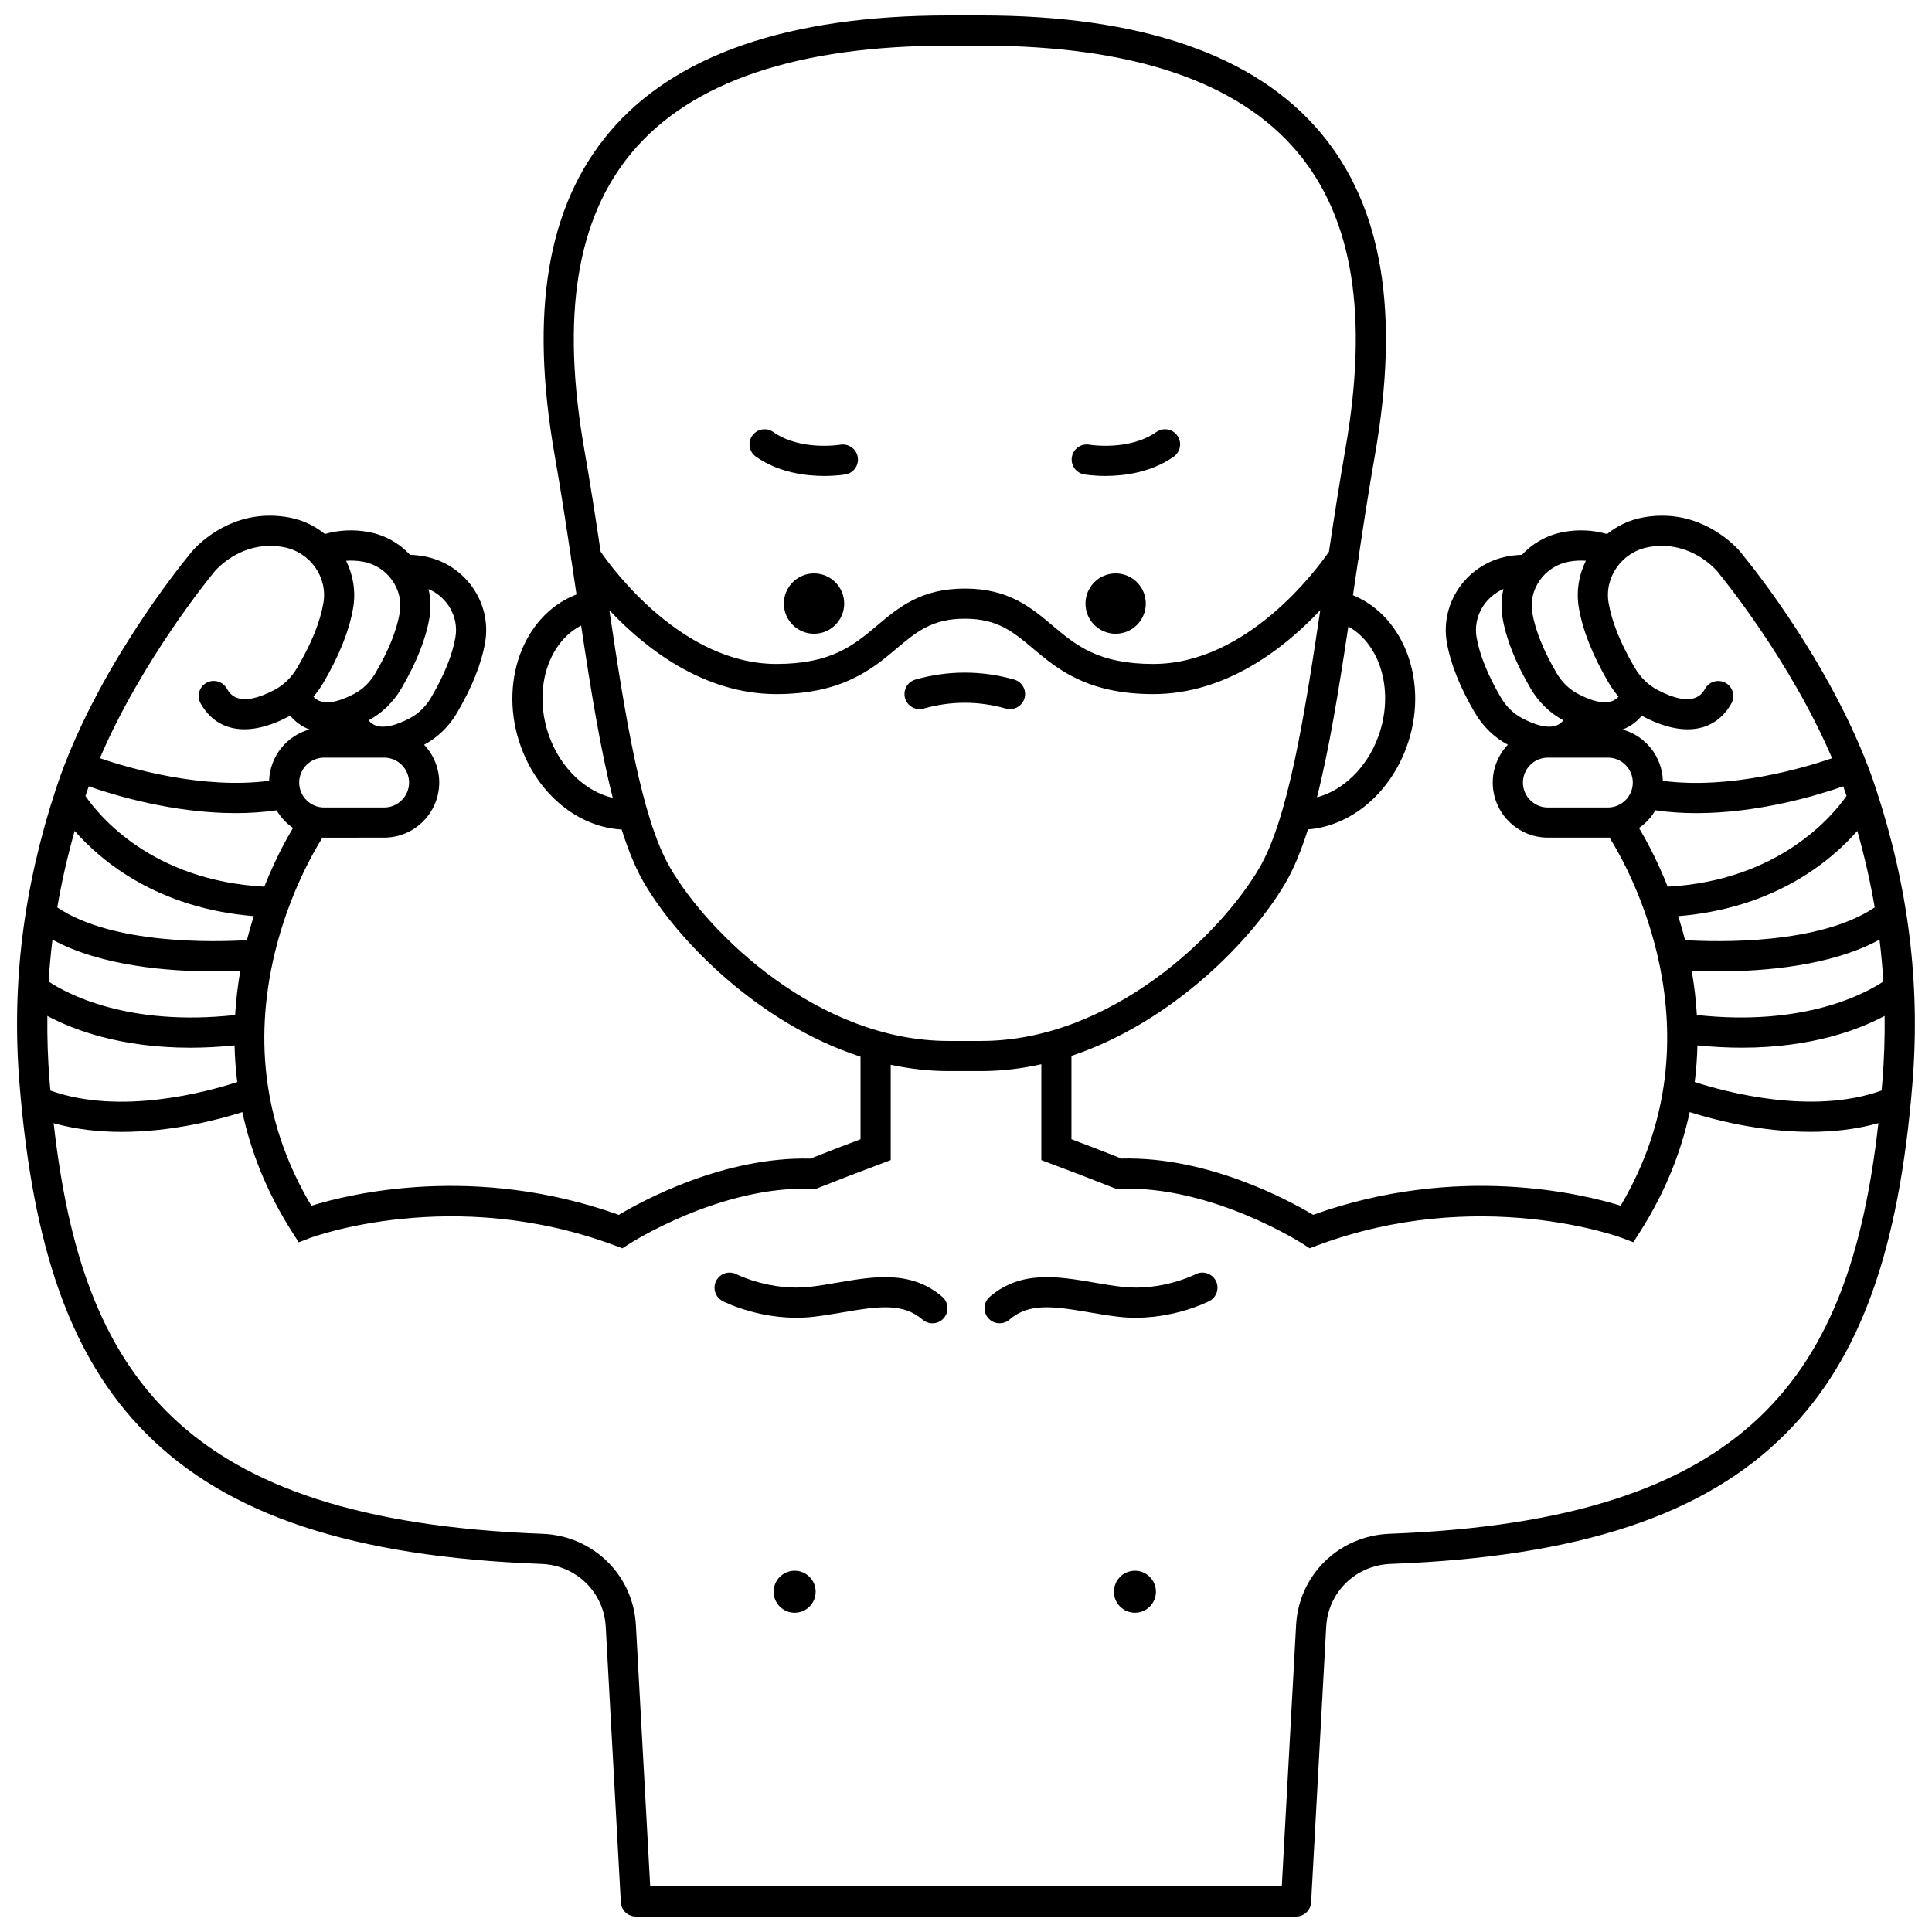 <?xml version="1.0" encoding="UTF-8"?>
<!-- Uploaded to: ICON Repo, www.svgrepo.com, Generator: ICON Repo Mixer Tools -->
<svg width="800px" height="800px" version="1.1" viewBox="144 144 512 512" xmlns="http://www.w3.org/2000/svg">
 <defs>
  <clipPath id="a">
   <path d="m148.09 148.09h503.81v503.81h-503.81z"/>
  </clipPath>
 </defs>
 <g clip-path="url(#a)">
  <path d="m641.1 352.87c-10.27-31.098-33.156-59.262-35.008-61.512-0.516-0.711-1.047-1.344-1.613-1.93-3.199-3.309-12.055-10.738-25.184-8.277-3.562 0.668-6.754 2.215-9.395 4.363-3.731-1.062-7.594-1.254-11.523-0.539-4.406 0.801-8.211 3.008-11.059 6.047-1.23 0.047-2.473 0.18-3.707 0.402-10.738 1.953-18 12.168-16.191 22.773 0.961 5.633 3.469 11.93 7.453 18.719 2.129 3.625 5.141 6.535 8.723 8.441-2.477 2.617-4.004 6.137-4.004 10.016 0 8.051 6.551 14.602 14.602 14.602h15.906c0.145 0 0.281-0.016 0.426-0.02 4.445 7.047 30.227 51.629 2.957 97.566-10.188-3.152-43.34-11.234-81.484 2.418-6.199-3.707-27.785-15.508-50.777-14.906l-7.535-2.949-5.738-2.172v-22.094c26.797-8.941 48.047-30.871 56.777-45.926 2.215-3.82 4.152-8.586 5.894-14.09 11.184-0.863 21.508-9.246 26.113-21.781 6.098-16.582-0.266-34.59-14.18-40.289 0.066-0.449 0.133-0.895 0.199-1.348 0.379-2.559 0.762-5.141 1.148-7.727 0.102-0.355 0.16-0.711 0.16-1.07 1.344-8.992 2.75-18.09 4.301-26.91 6.684-38.047 1.973-66.027-14.41-85.539-17.305-20.598-47.559-31.043-89.926-31.043h-8.691c-42.367 0-72.621 10.445-89.922 31.051-16.383 19.512-21.094 47.492-14.41 85.539 1.551 8.82 2.953 17.918 4.301 26.906 0 0.359 0.059 0.719 0.16 1.074 0.387 2.586 0.77 5.168 1.148 7.727 0.059 0.383 0.113 0.766 0.168 1.148-0.094 0.035-0.191 0.066-0.285 0.105-14.066 5.598-20.523 23.715-14.395 40.383 4.684 12.734 15.262 21.172 26.652 21.805 1.738 5.496 3.676 10.254 5.887 14.066 8.797 15.168 30.316 37.32 57.41 46.129v21.895l-5.781 2.188-7.492 2.934c-22.984-0.57-44.578 11.195-50.777 14.906-38.145-13.656-71.297-5.57-81.484-2.418-12.184-20.477-15.453-42.957-9.719-66.871 3.805-15.871 10.59-27.395 12.676-30.695 0.145 0.004 0.281 0.023 0.426 0.023l15.902-0.012c8.051 0 14.602-6.551 14.602-14.602 0-3.879-1.531-7.398-4.004-10.016 3.582-1.906 6.594-4.816 8.723-8.441 3.984-6.789 6.492-13.09 7.453-18.719 1.809-10.605-5.453-20.824-16.191-22.773-1.234-0.223-2.473-0.355-3.707-0.402-2.848-3.043-6.652-5.25-11.062-6.051-3.93-0.715-7.793-0.523-11.523 0.539-2.641-2.148-5.832-3.695-9.395-4.363-13.133-2.461-21.984 4.969-25.184 8.277-0.566 0.586-1.098 1.219-1.613 1.93-1.852 2.25-24.738 30.41-35.008 61.512-8.676 26.273-11.859 51.859-9.727 78.223 3.578 44.328 13.863 72.879 33.34 92.582 21.613 21.863 54.969 32.914 104.96 34.781 9.23 0.344 16.566 7.492 17.066 16.625l4 73.047c0.117 2.117 1.867 3.777 3.992 3.777h174.95c2.121 0 3.875-1.66 3.992-3.777l4-73.047c0.5-9.133 7.836-16.281 17.066-16.625 49.992-1.867 83.344-12.922 104.96-34.781 19.48-19.699 29.762-48.254 33.34-92.582 2.133-26.363-1.051-51.949-9.727-78.223zm1.766 77.578c-0.07 0.855-0.145 1.703-0.219 2.551-18.492 6.637-41.508 0.348-49.527-2.258 0.414-3.316 0.641-6.559 0.715-9.707 4.16 0.422 8.082 0.613 11.762 0.613 18.512 0 30.984-4.758 37.852-8.426 0.07 5.715-0.117 11.453-0.582 17.227zm-6.652-66.246c1.922 6.785 3.453 13.531 4.609 20.27-14.676 9.879-41.547 9.199-50.254 8.68-0.566-2.211-1.18-4.336-1.824-6.363 25.508-2.07 40.418-14.566 47.469-22.586zm-36.82 37.219c11.871 0 29.777-1.363 42.699-8.402 0.457 3.691 0.789 7.387 1.02 11.086-4.746 3.16-20.883 11.988-49.426 8.879-0.242-4.141-0.73-8.062-1.371-11.723 1.953 0.09 4.352 0.16 7.078 0.16zm-18.621-112.41c9.309-1.754 15.66 3.598 17.961 5.977 0.324 0.336 0.637 0.715 0.953 1.152 0.055 0.074 0.109 0.148 0.168 0.223 0.207 0.25 18.52 22.512 29.676 48.574-7.629 2.617-26.992 8.32-44.852 6-0.199-6.504-4.66-11.938-10.688-13.609 2.297-0.863 3.957-2.293 5.109-3.668 0.129 0.07 0.254 0.152 0.387 0.223 10.465 5.519 18.973 4.258 23.344-3.453 1.09-1.922 0.414-4.359-1.508-5.445-1.922-1.086-4.359-0.41-5.445 1.508-0.754 1.332-3.051 5.387-12.66 0.324-2.41-1.273-4.477-3.285-5.965-5.82-3.766-6.402-6.106-12.207-6.961-17.242-1.168-6.828 3.539-13.438 10.48-14.742zm-20.961 3.832c1.508-0.273 2.996-0.348 4.465-0.246-1.859 3.766-2.613 8.094-1.867 12.484 1.02 5.996 3.695 12.711 7.953 19.953 0.754 1.281 1.621 2.473 2.566 3.57-1.172 1.367-3.871 2.852-10.668-0.672-2.332-1.207-4.312-3.113-5.719-5.512-3.492-5.953-5.672-11.344-6.469-16.02-1.078-6.301 3.289-12.387 9.738-13.559zm-24.508 20.02c-0.922-5.41 2.164-10.645 7.125-12.77-0.574 2.453-0.684 5.043-0.238 7.664 0.961 5.633 3.469 11.93 7.453 18.719 2.117 3.606 5.109 6.504 8.664 8.41-1.086 1.406-3.719 3.184-10.816-0.488-2.336-1.211-4.312-3.117-5.719-5.512-3.496-5.957-5.672-11.348-6.469-16.023zm12.285 38.523c0-3.644 2.965-6.606 6.606-6.606h15.906c3.644 0 6.606 2.965 6.606 6.606 0 3.644-2.965 6.606-6.606 6.606h-15.906c-3.641 0-6.606-2.965-6.606-6.606zm35.105 7.352c3.617 0.527 7.273 0.754 10.883 0.754 16.566 0 32.176-4.746 38.902-7.098 0.301 0.844 0.594 1.688 0.875 2.531-3.535 5.082-17.73 22.426-47.402 24.051-2.824-7.109-5.754-12.469-7.602-15.559 1.773-1.215 3.254-2.82 4.344-4.68zm-73.465-19.461c-3.016 8.203-9.32 14.188-16.215 16.023 3.273-12.941 5.816-28.68 8.309-45.281 8.684 4.883 12.242 17.461 7.906 29.258zm-197.69-154.98c15.711-18.711 43.902-28.199 83.797-28.199h8.691c39.895 0 68.09 9.488 83.801 28.199 14.77 17.59 18.91 43.438 12.66 79.016-1.555 8.84-2.957 17.926-4.301 26.898-3.25 4.707-21.711 29.742-46.551 29.742-14.621 0-20.5-4.953-26.727-10.195-5.715-4.812-11.621-9.785-23.227-9.785-11.609 0-17.516 4.973-23.227 9.785-6.231 5.242-12.109 10.195-26.73 10.195-24.844 0-43.305-25.043-46.547-29.742-1.344-8.977-2.746-18.059-4.301-26.898-6.254-35.578-2.109-61.426 12.66-79.016zm-21.934 154.98c-4.414-12.012-0.637-24.824 8.398-29.512 2.512 16.758 5.074 32.641 8.383 45.676-7.117-1.648-13.684-7.738-16.781-16.164zm31.949 34.617c-7.492-12.922-11.793-39.391-16.074-68.195 9.281 9.875 24.781 22.242 44.25 22.242 17.535 0 25.488-6.695 31.875-12.074 5.246-4.418 9.391-7.906 18.078-7.906 8.691 0 12.832 3.488 18.078 7.906 6.387 5.379 14.34 12.074 31.875 12.074 19.465 0 34.969-12.367 44.25-22.242-4.285 28.805-8.586 55.273-16.074 68.195-10.305 17.773-39.449 45.965-73.785 45.965h-8.691c-34.336 0-63.48-28.191-73.781-45.965zm-164.42 56.559c-0.465-5.773-0.652-11.508-0.586-17.227 6.867 3.668 19.336 8.426 37.852 8.426 3.68 0 7.602-0.191 11.762-0.613 0.07 3.148 0.297 6.391 0.715 9.711-8.012 2.613-30.992 8.914-49.527 2.254-0.074-0.848-0.148-1.695-0.215-2.551zm49.176-17.465c-28.539 3.109-44.68-5.715-49.426-8.879 0.23-3.699 0.559-7.391 1.02-11.086 12.922 7.039 30.828 8.402 42.699 8.402 2.723 0 5.125-0.07 7.078-0.16-0.637 3.656-1.125 7.582-1.371 11.723zm3.121-19.836c-8.703 0.52-35.578 1.199-50.254-8.68 1.156-6.734 2.688-13.484 4.609-20.27 7.047 8.02 21.961 20.516 47.469 22.582-0.645 2.035-1.262 4.16-1.824 6.367zm4.613-14.176c-29.855-1.621-43.863-18.867-47.406-24.039 0.285-0.852 0.578-1.699 0.883-2.547 6.723 2.352 22.332 7.098 38.902 7.098 3.609 0 7.266-0.227 10.883-0.754 1.09 1.859 2.57 3.465 4.344 4.68-1.852 3.094-4.781 8.457-7.606 15.562zm31.758-20.984h-15.906c-3.644 0-6.606-2.965-6.606-6.606 0-3.644 2.965-6.606 6.606-6.606h15.906c3.644 0 6.606 2.965 6.606 6.606s-2.961 6.606-6.606 6.606zm18.891-45.129c-0.797 4.68-2.973 10.066-6.469 16.02-1.406 2.394-3.383 4.301-5.719 5.512-7.098 3.676-9.73 1.895-10.816 0.492 3.555-1.906 6.547-4.805 8.66-8.41 3.984-6.789 6.492-13.09 7.453-18.719 0.445-2.617 0.336-5.211-0.238-7.66 4.965 2.121 8.055 7.356 7.129 12.766zm-24.504-20.02c6.449 1.172 10.816 7.258 9.738 13.566-0.797 4.676-2.973 10.066-6.469 16.02-1.406 2.398-3.383 4.305-5.719 5.512-6.797 3.519-9.496 2.035-10.668 0.668 0.945-1.098 1.812-2.285 2.566-3.57 4.258-7.242 6.934-13.957 7.953-19.953 0.746-4.391-0.008-8.719-1.867-12.484 1.469-0.105 2.957-0.027 4.465 0.242zm-40.047 3.519c0.059-0.07 0.117-0.145 0.168-0.223 0.316-0.438 0.625-0.816 0.953-1.152 2.297-2.379 8.652-7.731 17.961-5.977 6.941 1.305 11.645 7.914 10.488 14.734-0.855 5.039-3.199 10.84-6.965 17.242-1.492 2.535-3.555 4.551-5.965 5.82-9.609 5.066-11.906 1.008-12.66-0.324-1.09-1.922-3.527-2.598-5.445-1.508-1.922 1.09-2.598 3.527-1.508 5.445 4.371 7.711 12.879 8.973 23.34 3.453 0.133-0.07 0.258-0.152 0.387-0.223 1.148 1.375 2.809 2.805 5.109 3.668-6.027 1.672-10.488 7.106-10.688 13.609-17.855 2.32-37.223-3.387-44.852-6 11.152-26.055 29.469-48.316 29.676-48.566zm312.09 254.11c-13.383 0.5-24.02 10.891-24.75 24.176l-3.793 69.27h-167.38l-3.793-69.27c-0.727-13.281-11.367-23.676-24.75-24.176-96.16-3.594-122.08-42.492-129.55-108.82 5.938 1.668 12.086 2.312 18.027 2.312 13.359 0 25.637-3.231 31.988-5.242 2.188 10.195 6.281 20.941 13.18 31.754l1.75 2.746 3.043-1.16c0.375-0.145 37.859-14.066 80.844 2.047l1.895 0.707 1.691-1.102c0.242-0.156 24.297-15.633 48.68-14.66l0.836 0.031 8.992-3.519 10.906-4.125v-25.27c4.961 1.066 10.07 1.672 15.297 1.672h8.691c5.449 0 10.77-0.656 15.93-1.812v25.406l10.863 4.106 9.035 3.535 0.836-0.031c24.406-0.961 48.438 14.504 48.676 14.656l1.695 1.105 1.895-0.711c42.852-16.07 80.473-2.188 80.844-2.047l3.043 1.16 1.75-2.746c6.898-10.809 10.996-21.555 13.18-31.75 6.352 2.012 18.625 5.242 31.988 5.242 5.938 0 12.086-0.645 18.027-2.312-7.481 66.332-33.398 105.23-129.56 108.82z"/>
 </g>
 <path d="m447.65 303.95c0 4.418-3.578 7.996-7.992 7.996s-7.992-3.578-7.992-7.996c0-4.414 3.578-7.992 7.992-7.992s7.992 3.578 7.992 7.992"/>
 <path d="m344.33 265.02c6.023 4.246 13.23 5.113 18.113 5.113 3.199 0 5.406-0.371 5.625-0.41 2.168-0.383 3.613-2.445 3.238-4.617s-2.445-3.617-4.613-3.258c-0.105 0.02-10.539 1.727-17.762-3.359-1.805-1.273-4.297-0.84-5.57 0.965-1.27 1.801-0.836 4.293 0.969 5.566z"/>
 <path d="m367.72 303.95c0 4.418-3.578 7.996-7.992 7.996-4.414 0-7.992-3.578-7.992-7.996 0-4.414 3.578-7.992 7.992-7.992 4.414 0 7.992 3.578 7.992 7.992"/>
 <path d="m431.31 269.72c0.223 0.039 2.426 0.41 5.625 0.41 4.883 0 12.09-0.867 18.113-5.113 1.805-1.27 2.238-3.766 0.965-5.566-1.273-1.805-3.766-2.238-5.57-0.965-7.191 5.066-17.578 3.391-17.758 3.359-2.164-0.383-4.238 1.074-4.621 3.242-0.379 2.176 1.074 4.25 3.246 4.633z"/>
 <path d="m410.58 331.78c0.363 0.105 0.73 0.152 1.09 0.152 1.742 0 3.344-1.148 3.844-2.91 0.602-2.125-0.633-4.332-2.754-4.934-8.66-2.453-17.496-2.453-26.156 0-2.125 0.602-3.356 2.809-2.754 4.934 0.602 2.125 2.809 3.359 4.934 2.758 7.242-2.055 14.555-2.055 21.797 0z"/>
 <path d="m354.59 560.26c-3.074 0-5.566 2.492-5.566 5.566s2.492 5.566 5.566 5.566 5.566-2.492 5.566-5.566c0.004-3.07-2.488-5.566-5.566-5.566z"/>
 <path d="m444.77 560.26c-3.074 0-5.566 2.492-5.566 5.566s2.492 5.566 5.566 5.566 5.566-2.492 5.566-5.566c0-3.07-2.492-5.566-5.566-5.566z"/>
 <path d="m366.06 483.89c-2.426 0.414-4.938 0.848-7.394 1.129-10.465 1.199-19.387-3.273-19.488-3.324-1.957-1.008-4.363-0.238-5.375 1.719-1.016 1.961-0.246 4.371 1.715 5.387 0.445 0.23 11.094 5.641 24.059 4.164 2.684-0.309 5.305-0.758 7.84-1.191 9.723-1.664 15.941-2.465 21.074 1.949 0.754 0.648 1.684 0.969 2.606 0.969 1.125 0 2.242-0.473 3.031-1.391 1.441-1.672 1.25-4.195-0.422-5.637-8.254-7.098-18.109-5.41-27.645-3.773z"/>
 <path d="m460.81 481.7c-0.09 0.047-8.898 4.531-19.48 3.32-2.461-0.281-4.969-0.711-7.394-1.129-9.535-1.633-19.391-3.324-27.637 3.769-1.672 1.438-1.863 3.961-0.422 5.637 0.789 0.918 1.906 1.391 3.031 1.391 0.922 0 1.852-0.316 2.606-0.969 5.133-4.414 11.352-3.617 21.074-1.949 2.535 0.438 5.156 0.883 7.84 1.191 12.961 1.477 23.609-3.93 24.059-4.164 1.961-1.016 2.727-3.426 1.715-5.387-1.02-1.961-3.434-2.727-5.391-1.711z"/>
</svg>